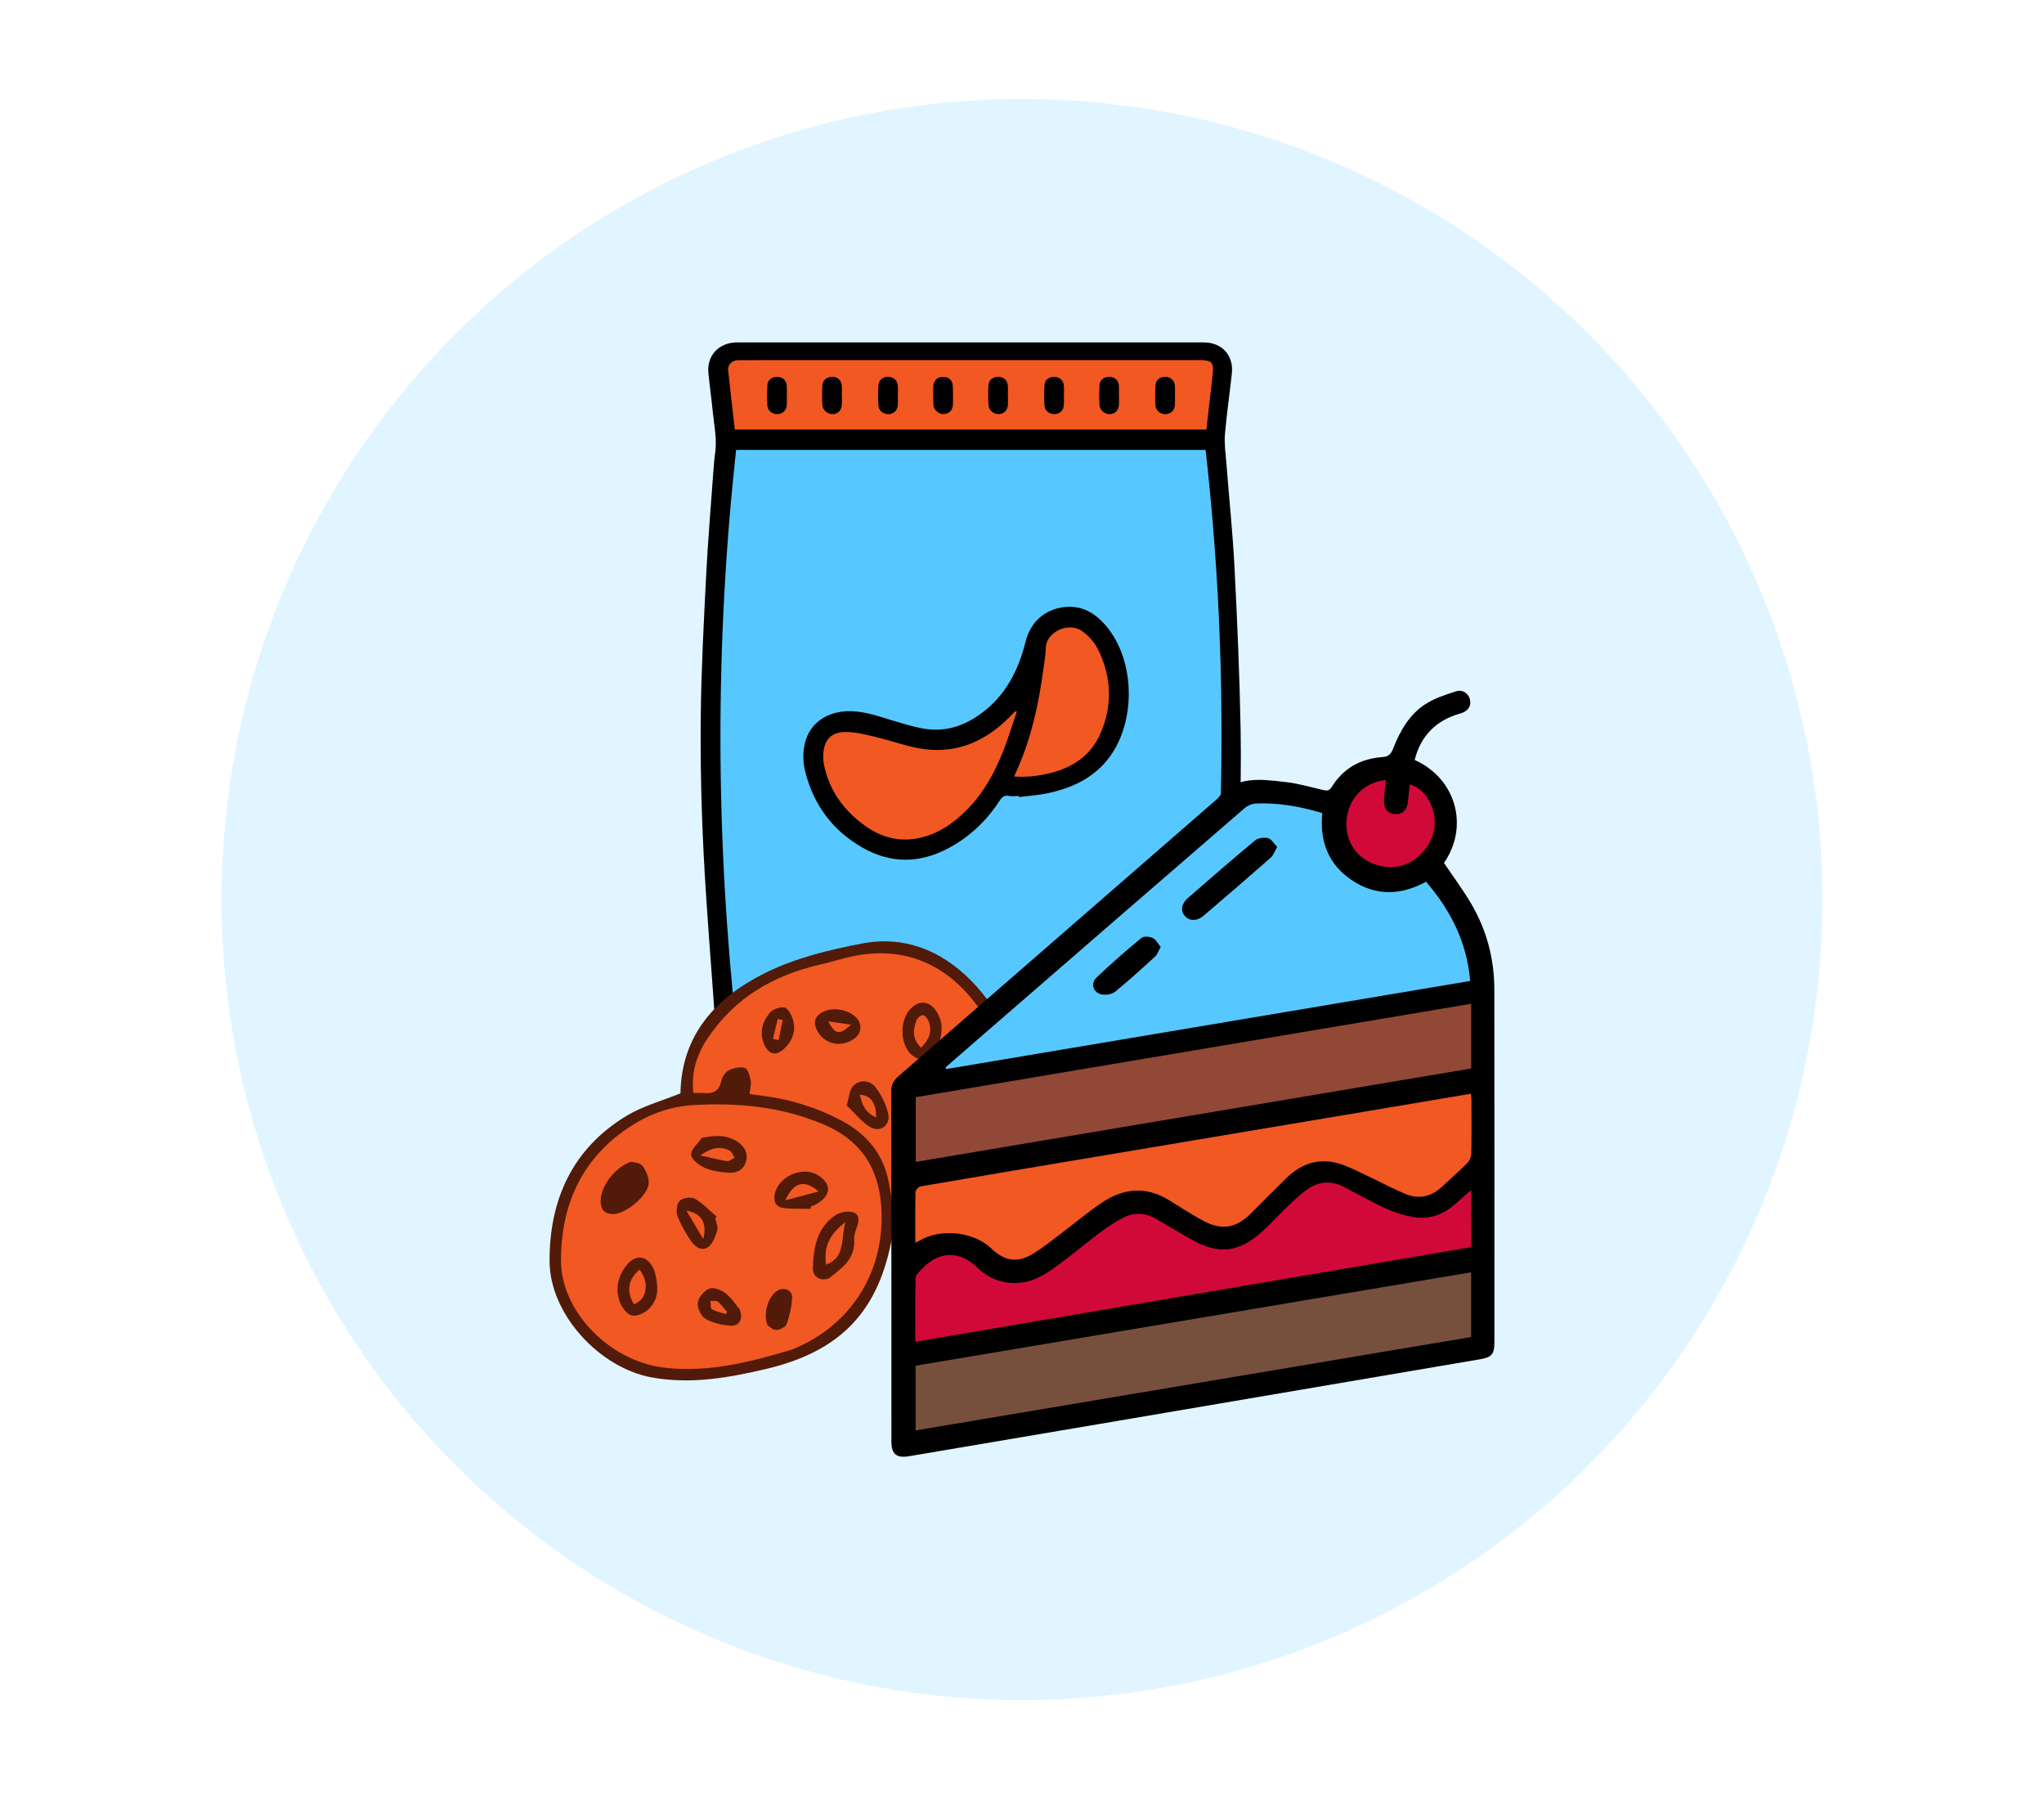 <?xml version="1.0" encoding="utf-8"?>
<!-- Generator: Adobe Illustrator 16.0.0, SVG Export Plug-In . SVG Version: 6.00 Build 0)  -->
<!DOCTYPE svg PUBLIC "-//W3C//DTD SVG 1.1//EN" "http://www.w3.org/Graphics/SVG/1.1/DTD/svg11.dtd">
<svg version="1.1" id="Layer_1" xmlns="http://www.w3.org/2000/svg" xmlns:xlink="http://www.w3.org/1999/xlink" x="0px" y="0px"
	 width="180.292px" height="158.667px" viewBox="938.376 4.873 180.292 158.667"
	 enable-background="new 938.376 4.873 180.292 158.667" xml:space="preserve">
<circle opacity="0.18" fill="#56C8FF" cx="1028.522" cy="84.206" r="70.605"/>
<g>
	<g>
		<defs>
			<rect id="SVGID_4_" x="966.623" y="22.306" width="123.799" height="123.8"/>
		</defs>
		<clipPath id="SVGID_1_">
			<use xlink:href="#SVGID_4_"  overflow="visible"/>
		</clipPath>
		<polygon clip-path="url(#SVGID_1_)" fill="#F15822" points="1002.737,43.675 1045.98,44.703 1046.534,38.149 1045.87,35.836 
			1042.772,35.836 1004.397,35.45 1002.185,36.094 1002.403,40.315 		"/>
		<polyline clip-path="url(#SVGID_1_)" fill="#F15822" points="1002.954,96.307 1002.292,104.242 1045.167,103.912 1046.711,103.36 
			1045.499,96.526 1002.292,96.196 		"/>
		<g clip-path="url(#SVGID_1_)">
			<defs>
				<rect id="SVGID_6_" x="966.623" y="22.306" width="123.799" height="123.8"/>
			</defs>
			<clipPath id="SVGID_2_">
				<use xlink:href="#SVGID_6_"  overflow="visible"/>
			</clipPath>
			<path clip-path="url(#SVGID_2_)" fill="#56C8FF" d="M1002.182,44.173c0,0-0.883,43.978,0.221,51.361c1.051,7.041,0,1.434,0,1.434
				l2.204-0.553l40.121,0.222l0.882-1.765c0,0,2.645-33.726,0-51.36L1002.182,44.173z"/>
			<polygon clip-path="url(#SVGID_2_)" fill="#F15822" points="1011.992,68.311 1010.338,69.413 1010.338,73.382 1013.755,78.01 
				1017.061,79.994 1021.14,79.994 1023.123,77.68 1024.998,75.585 1026.76,73.933 1028.745,74.483 1033.706,73.271 
				1035.028,71.507 1036.349,68.752 1036.46,65.114 1036.349,62.359 1034.586,60.265 1032.493,59.604 1031.059,60.265 
				1029.075,63.24 1028.304,66.217 1025.548,67.98 1021.03,70.405 1015.298,69.303 			"/>
			<path clip-path="url(#SVGID_2_)" d="M1023.986,35.071c6.861,0,13.721-0.003,20.582,0.001c1.592,0.001,2.631,1.141,2.465,2.724
				c-0.189,1.794-0.46,3.58-0.609,5.377c-0.068,0.81,0.052,1.638,0.117,2.455c0.242,3.109,0.568,6.214,0.728,9.327
				c0.245,4.772,0.449,9.55,0.537,14.327c0.101,5.476-0.179,10.945-0.57,16.406c-0.255,3.557-0.606,7.105-0.845,10.664
				c-0.058,0.834,0.151,1.69,0.257,2.533c0.148,1.203,0.329,2.401,0.472,3.606c0.176,1.496-0.925,2.692-2.468,2.694
				c-6.731,0.003-13.46,0.003-20.19,0.003c-6.977,0.001-13.952,0.002-20.928,0c-1.36,0-2.391-0.738-2.56-1.922
				c-0.076-0.531,0.007-1.094,0.064-1.636c0.174-1.622,0.413-3.238,0.543-4.862c0.056-0.695-0.099-1.405-0.147-2.109
				c-0.344-4.925-0.762-9.847-1.007-14.777c-0.197-3.965-0.28-7.941-0.239-11.91c0.045-4.127,0.266-8.254,0.476-12.378
				c0.151-2.999,0.407-5.992,0.623-8.988c0.042-0.59,0.084-1.182,0.168-1.767c0.181-1.267-0.099-2.502-0.22-3.748
				c-0.106-1.106-0.267-2.207-0.374-3.313c-0.151-1.563,0.927-2.708,2.546-2.71c5.127-0.004,10.254,0,15.381,0h5.199V35.071z
				 M1044.661,95.634c1.898-17.038,1.979-34.06,0.056-51.082h-41.41c-1.873,17.048-1.826,34.061,0.03,51.082H1044.661z
				 M1003.19,42.757h41.6c0.186-1.646,0.36-3.268,0.554-4.887c0.117-0.987-0.088-1.238-1.065-1.238h-35.489
				c-1.762,0-3.524-0.001-5.287,0.005c-0.539,0.002-0.955,0.394-0.903,0.881C1002.785,39.254,1002.989,40.988,1003.19,42.757
				 M1003.19,97.409c-0.202,1.772-0.409,3.506-0.592,5.242c-0.061,0.571,0.26,0.885,0.852,0.888
				c1.617,0.004,3.233,0.001,4.852,0.001h29.628c2.166,0,4.332,0,6.497-0.004c0.653-0.002,0.942-0.343,0.86-0.994
				c-0.022-0.188-0.046-0.373-0.068-0.561c-0.172-1.517-0.343-3.035-0.516-4.572H1003.19z"/>
			<path clip-path="url(#SVGID_2_)" d="M1028.246,75.075c-0.289,0-0.587,0.047-0.864-0.01c-0.41-0.086-0.61,0.084-0.825,0.412
				c-1.171,1.798-2.686,3.238-4.596,4.238c-2.506,1.313-5.033,1.317-7.486-0.075c-2.636-1.496-4.332-3.762-5.072-6.715
				c-0.209-0.837-0.23-1.688-0.025-2.53c0.428-1.758,1.973-2.835,4.026-2.802c1.259,0.021,2.433,0.438,3.62,0.797
				c0.897,0.27,1.795,0.552,2.712,0.725c2.177,0.41,4.039-0.334,5.684-1.715c1.857-1.56,2.839-3.632,3.417-5.937
				c0.428-1.706,1.639-2.818,3.371-3.045c1.572-0.205,2.768,0.518,3.743,1.668c2.631,3.105,2.653,8.708,0.063,11.848
				c-1.375,1.668-3.229,2.477-5.276,2.907c-0.815,0.17-1.655,0.221-2.484,0.324C1028.25,75.137,1028.248,75.105,1028.246,75.075
				 M1028.075,67.591c-0.165,0.039-0.185,0.038-0.192,0.047c-0.152,0.155-0.3,0.313-0.452,0.466
				c-2.227,2.242-4.863,3.342-8.038,2.753c-1.256-0.232-2.473-0.676-3.718-0.975c-0.85-0.203-1.718-0.433-2.581-0.453
				c-1.33-0.03-1.972,0.594-2.088,1.814c-0.031,0.341-0.026,0.699,0.041,1.033c0.442,2.213,1.653,3.941,3.434,5.282
				c1.352,1.021,2.858,1.545,4.577,1.291c1.667-0.244,3.027-1.084,4.234-2.2c1.669-1.544,2.761-3.473,3.58-5.559
				C1027.312,69.969,1027.66,68.81,1028.075,67.591 M1027.831,73.355c1.138,0.085,2.2-0.052,3.25-0.32
				c1.979-0.507,3.541-1.574,4.368-3.487c1.041-2.404,0.981-4.828-0.124-7.206c-0.33-0.711-0.816-1.319-1.466-1.788
				c-1.25-0.9-3.208,0.081-3.239,1.448c-0.015,0.646-0.131,1.29-0.219,1.933c-0.393,2.925-1.009,5.793-2.176,8.52
				C1028.101,72.743,1027.974,73.028,1027.831,73.355"/>
			<path clip-path="url(#SVGID_2_)" d="M1007.777,39.773c0,0.273,0.016,0.548-0.004,0.82c-0.033,0.493-0.367,0.799-0.846,0.801
				c-0.458,0.002-0.848-0.322-0.871-0.788c-0.027-0.575-0.025-1.154,0.004-1.729c0.025-0.49,0.379-0.779,0.869-0.771
				c0.481,0.009,0.816,0.313,0.848,0.801c0.019,0.287,0.004,0.576,0.004,0.865H1007.777z"/>
			<path clip-path="url(#SVGID_2_)" d="M1017.571,39.762c0,0.274,0.015,0.549-0.003,0.821c-0.031,0.496-0.361,0.809-0.835,0.815
				c-0.456,0.007-0.856-0.317-0.88-0.78c-0.03-0.59-0.029-1.184,0.005-1.772c0.027-0.464,0.386-0.744,0.854-0.741
				c0.461,0.002,0.813,0.295,0.854,0.749C1017.592,39.154,1017.57,39.459,1017.571,39.762"/>
			<path clip-path="url(#SVGID_2_)" d="M1032.219,39.758c0,0.274,0.014,0.549-0.003,0.821c-0.031,0.499-0.355,0.808-0.833,0.816
				c-0.46,0.008-0.859-0.311-0.884-0.774c-0.029-0.589-0.028-1.182,0.006-1.771c0.025-0.468,0.377-0.742,0.851-0.742
				c0.482,0.001,0.827,0.304,0.861,0.786c0.021,0.287,0.004,0.576,0.004,0.864H1032.219z"/>
			<path clip-path="url(#SVGID_2_)" d="M1042.012,39.806c0,0.26,0.015,0.52-0.003,0.778c-0.032,0.495-0.36,0.805-0.836,0.814
				c-0.453,0.009-0.856-0.318-0.88-0.781c-0.03-0.589-0.028-1.183,0.006-1.771c0.027-0.464,0.388-0.746,0.854-0.741
				c0.482,0.005,0.825,0.31,0.857,0.794c0.021,0.301,0.004,0.605,0.004,0.907C1042.014,39.806,1042.013,39.806,1042.012,39.806"/>
			<path clip-path="url(#SVGID_2_)" d="M1012.636,39.746c0,0.259,0.01,0.518-0.001,0.776c-0.021,0.532-0.336,0.864-0.817,0.873
				c-0.447,0.008-0.881-0.355-0.904-0.816c-0.029-0.574-0.03-1.151-0.001-1.726c0.024-0.455,0.381-0.739,0.85-0.746
				c0.467-0.008,0.81,0.269,0.857,0.732c0.03,0.299,0.005,0.604,0.005,0.905C1012.628,39.746,1012.632,39.746,1012.636,39.746"/>
			<path clip-path="url(#SVGID_2_)" d="M1020.695,39.707c0-0.261-0.013-0.521,0.003-0.78c0.03-0.51,0.378-0.826,0.878-0.819
				c0.482,0.006,0.823,0.31,0.845,0.804c0.023,0.548,0.021,1.098,0.006,1.646c-0.015,0.499-0.346,0.822-0.814,0.836
				c-0.444,0.013-0.868-0.356-0.907-0.82c-0.024-0.287-0.005-0.578-0.005-0.866H1020.695z"/>
			<path clip-path="url(#SVGID_2_)" d="M1027.284,39.776c0,0.26,0.009,0.519-0.003,0.777c-0.024,0.505-0.335,0.824-0.805,0.843
				c-0.443,0.019-0.887-0.342-0.913-0.805c-0.032-0.574-0.032-1.151-0.004-1.727c0.022-0.462,0.372-0.752,0.837-0.762
				c0.485-0.009,0.833,0.28,0.874,0.766c0.026,0.3,0.005,0.604,0.005,0.907C1027.278,39.776,1027.281,39.776,1027.284,39.776"/>
			<path clip-path="url(#SVGID_2_)" d="M1037.077,39.776c0,0.26,0.011,0.519-0.002,0.776c-0.025,0.504-0.339,0.827-0.804,0.844
				c-0.44,0.017-0.889-0.349-0.916-0.806c-0.031-0.573-0.03-1.15-0.002-1.725c0.021-0.473,0.398-0.77,0.881-0.763
				c0.461,0.007,0.79,0.296,0.83,0.767c0.025,0.3,0.005,0.604,0.005,0.906C1037.072,39.776,1037.075,39.776,1037.077,39.776"/>
			<path clip-path="url(#SVGID_2_)" d="M1007.695,100.475c0,0.259,0.014,0.52-0.004,0.778c-0.031,0.496-0.354,0.804-0.834,0.813
				c-0.5,0.012-0.864-0.298-0.887-0.805c-0.024-0.547-0.021-1.096-0.006-1.643c0.015-0.514,0.358-0.841,0.851-0.846
				c0.47-0.005,0.841,0.34,0.873,0.837c0.019,0.286,0.003,0.575,0.003,0.864C1007.692,100.475,1007.693,100.475,1007.695,100.475"/>
			<path clip-path="url(#SVGID_2_)" d="M1012.544,100.439c0,0.273,0.016,0.55-0.004,0.822c-0.036,0.508-0.386,0.816-0.888,0.805
				c-0.479-0.009-0.815-0.318-0.833-0.813c-0.021-0.548-0.018-1.097,0.002-1.644c0.019-0.525,0.359-0.843,0.854-0.837
				c0.468,0.006,0.841,0.358,0.87,0.845c0.017,0.272,0.003,0.547,0.003,0.821H1012.544z"/>
			<path clip-path="url(#SVGID_2_)" d="M1020.611,100.409c0-0.274-0.014-0.549,0.004-0.823c0.033-0.498,0.359-0.807,0.836-0.813
				c0.455-0.006,0.857,0.316,0.88,0.781c0.03,0.589,0.029,1.184-0.006,1.773c-0.028,0.467-0.385,0.742-0.856,0.738
				c-0.466-0.001-0.809-0.287-0.851-0.748c-0.026-0.301-0.005-0.605-0.005-0.908
				C1020.613,100.409,1020.612,100.409,1020.611,100.409"/>
			<path clip-path="url(#SVGID_2_)" d="M1030.402,100.411c0-0.274-0.012-0.549,0.004-0.821c0.029-0.491,0.364-0.808,0.836-0.816
				c0.457-0.008,0.854,0.312,0.88,0.78c0.031,0.589,0.033,1.183,0.001,1.772c-0.026,0.46-0.387,0.744-0.854,0.74
				c-0.462,0-0.795-0.289-0.857-0.748c-0.004-0.028-0.005-0.057-0.005-0.086v-0.821H1030.402z"/>
			<path clip-path="url(#SVGID_2_)" d="M1036.985,100.433c0,0.273,0.016,0.547-0.003,0.821c-0.033,0.511-0.375,0.817-0.881,0.813
				c-0.479-0.005-0.821-0.313-0.84-0.807c-0.021-0.56-0.021-1.125,0.004-1.687c0.022-0.496,0.37-0.804,0.845-0.799
				c0.456,0.005,0.834,0.334,0.873,0.794c0.024,0.284,0.005,0.575,0.005,0.864H1036.985z"/>
			<path clip-path="url(#SVGID_2_)" d="M1015.752,100.416c0-0.259-0.008-0.518,0.003-0.776c0.02-0.506,0.321-0.829,0.784-0.86
				c0.445-0.029,0.902,0.317,0.932,0.78c0.038,0.588,0.035,1.18,0.004,1.767c-0.025,0.461-0.382,0.738-0.854,0.738
				c-0.466,0-0.81-0.282-0.854-0.743c-0.027-0.3-0.005-0.604-0.005-0.905H1015.752z"/>
			<path clip-path="url(#SVGID_2_)" d="M1027.281,100.467c0,0.245,0.011,0.492-0.003,0.736c-0.026,0.548-0.361,0.87-0.88,0.861
				c-0.497-0.009-0.833-0.33-0.848-0.85c-0.015-0.534-0.013-1.069,0.004-1.604c0.02-0.505,0.347-0.822,0.816-0.833
				c0.442-0.011,0.869,0.363,0.905,0.822C1027.299,99.887,1027.281,100.178,1027.281,100.467"/>
			<path clip-path="url(#SVGID_2_)" d="M1040.194,100.404c0-0.26-0.009-0.52,0.003-0.777c0.022-0.5,0.332-0.824,0.798-0.848
				c0.446-0.025,0.894,0.329,0.921,0.794c0.032,0.586,0.034,1.179,0,1.767c-0.027,0.456-0.395,0.73-0.865,0.725
				c-0.465-0.008-0.801-0.293-0.841-0.755c-0.027-0.301-0.007-0.604-0.007-0.905H1040.194z"/>
			<path clip-path="url(#SVGID_2_)" fill="#F15822" d="M988.418,109.882c0,0,3.569-6.773,10.656-8.438
				c0,0-0.498-10.488,13.95-12.492c0,0,8.271-3.85,13.853,7.758c0,0,3.11,10.115-9.554,16.234l-0.794,1.705l-0.343,2.16
				l-1.938,3.078l-2.372,2.401l-3.017,1.603l-2.737,1.115l-5.39,1.133l-4.578-0.529l-5.969-2.513l-2.885-6.165L988.418,109.882z"/>
			<polyline clip-path="url(#SVGID_2_)" fill="#511A09" points="991.616,110.547 993.473,107.929 994.691,108.177 995.23,109.499 
				994.177,110.832 993.018,111.252 991.753,110.757 			"/>
			<polygon clip-path="url(#SVGID_2_)" fill="#F15822" points="993.551,118.693 994.271,116.806 995.513,116.458 995.894,118.696 
				995.317,120.154 994.184,120.245 			"/>
			<path clip-path="url(#SVGID_2_)" fill="#511A09" d="M998.397,101.296c0.08-5.196,3.178-8.465,7.415-10.587
				c2.652-1.328,5.674-2.07,8.615-2.63c3.678-0.699,6.938,0.584,9.572,3.246c5.692,5.752,4.593,12.873,0.316,17.57
				c-1.831,2.012-3.92,3.561-6.617,4.2c-0.25,0.059-0.56,0.434-0.605,0.701c-1.135,6.648-4.51,10.231-11.091,11.795
				c-3.336,0.791-6.671,1.383-10.114,0.764c-4.616-0.829-9.015-5.56-9.037-10.245c-0.026-5.404,2.006-9.95,6.808-12.84
				C995.091,102.407,996.771,101.959,998.397,101.296 M1008.203,123.905c5.44-2.17,8.341-7.171,7.896-12.755
				c-0.275-3.457-1.921-5.786-5.13-7.137c-3.694-1.555-7.533-1.909-11.468-1.678c-2.253,0.132-4.256,0.954-6.09,2.265
				c-3.915,2.798-5.536,6.782-5.556,11.385c-0.02,4.581,4.326,8.934,9.088,9.503
				C1001.026,125.977,1004.871,124.887,1008.203,123.905 M1004.48,101.355c0.445,0.062,0.798,0.116,1.152,0.16
				c2.433,0.301,4.739,1.014,6.911,2.155c2.244,1.179,3.745,2.942,4.229,5.477c0.183,0.96,0.317,1.931,0.479,2.924
				c3.265-0.53,5.49-2.618,7.344-5.146c2.823-3.85,3.027-8.585,0.654-12.361c-2.796-4.452-6.787-6.323-11.55-5.38
				c-0.962,0.19-1.899,0.509-2.858,0.725c-4.192,0.943-7.685,2.938-10.097,6.606c-0.948,1.443-1.409,2.983-1.214,4.749
				c0.322,0.001,0.582-0.019,0.837,0.006c0.829,0.08,1.437-0.097,1.628-1.063c0.068-0.352,0.354-0.782,0.661-0.934
				c0.422-0.21,1.013-0.352,1.428-0.212c0.272,0.094,0.429,0.717,0.51,1.129C1004.66,100.527,1004.534,100.898,1004.48,101.355"/>
			<path clip-path="url(#SVGID_2_)" fill="#511A09" d="M1011.513,117.596c-0.74,0.316-1.452-0.093-1.434-0.878
				c0.044-1.808,0.349-3.571,1.992-4.675c0.415-0.279,1.146-0.411,1.594-0.242c0.626,0.236,0.451,0.901,0.239,1.457
				c-0.114,0.299-0.213,0.636-0.19,0.946C1013.837,115.94,1012.58,116.735,1011.513,117.596 M1012.957,112.658
				c-1.446,1.07-1.946,2.234-1.712,3.747C1013.006,115.772,1012.511,114.074,1012.957,112.658"/>
			<path clip-path="url(#SVGID_2_)" fill="#511A09" d="M993.987,107.338c0.177,0.048,0.772,0.033,1.018,0.32
				c0.345,0.405,0.614,1.042,0.589,1.563c-0.055,1.103-2.002,2.696-3.113,2.717c-0.797,0.015-1.131-0.42-1.126-1.163
				C991.364,109.542,992.509,107.915,993.987,107.338 M992.179,110.612c0.092,0.082,0.184,0.165,0.274,0.247
				c0.616-0.063,2.097-1.319,2.14-1.855c0.015-0.172-0.064-0.451-0.186-0.509c-0.164-0.079-0.507-0.079-0.602,0.032
				C993.237,109.199,992.716,109.912,992.179,110.612"/>
			<path clip-path="url(#SVGID_2_)" fill="#511A09" d="M996.114,116.986c0.268,1.058,0.515,2.315-0.497,3.319
				c-0.366,0.363-1.077,0.686-1.522,0.577c-0.436-0.105-0.889-0.729-1.061-1.221c-0.401-1.146-0.153-2.255,0.618-3.213
				C994.49,115.41,995.566,115.581,996.114,116.986 M994.297,119.901c1.154-0.416,1.395-1.927,0.489-3.058
				C993.764,117.725,993.6,118.752,994.297,119.901"/>
			<path clip-path="url(#SVGID_2_)" fill="#511A09" d="M1000.282,105.219c1.214-0.224,2.208-0.276,3.13,0.341
				c0.613,0.41,0.985,0.998,0.761,1.763c-0.217,0.736-0.834,1.025-1.532,0.972c-0.711-0.055-1.459-0.145-2.098-0.428
				c-0.503-0.222-1.188-0.747-1.204-1.163C999.318,106.223,999.939,105.715,1000.282,105.219 M1000.147,106.771
				c0.963,0.213,1.668,0.401,2.384,0.506c0.194,0.028,0.426-0.197,0.641-0.307c-0.135-0.208-0.222-0.505-0.412-0.605
				C1001.938,105.925,1001.155,106.063,1000.147,106.771"/>
			<path clip-path="url(#SVGID_2_)" fill="#511A09" d="M1009.873,111.481c-0.802-0.017-1.61,0.028-2.401-0.072
				c-0.675-0.087-0.892-0.616-0.754-1.254c0.335-1.539,2.444-2.462,3.77-1.659c1.229,0.745,1.237,1.751,0.014,2.5
				c-0.194,0.118-0.412,0.199-0.618,0.299C1009.878,111.356,1009.875,111.419,1009.873,111.481 M1010.578,109.953
				c-1.236-1.092-2.2-0.839-2.93,0.778C1008.714,110.447,1009.554,110.226,1010.578,109.953"/>
			<path clip-path="url(#SVGID_2_)" fill="#511A09" d="M1001.468,112.326c0.067,0.352,0.271,0.745,0.176,1.042
				c-0.176,0.546-0.407,1.225-0.839,1.503c-0.601,0.389-1.198-0.089-1.546-0.646c-0.433-0.69-0.874-1.397-1.137-2.158
				c-0.133-0.386-0.034-1.062,0.234-1.315c0.271-0.255,0.997-0.348,1.321-0.159c0.7,0.403,1.271,1.032,1.896,1.568
				C1001.537,112.216,1001.502,112.271,1001.468,112.326 M998.921,111.643c0.457,0.771,0.913,1.542,1.484,2.507
				C1000.767,112.734,1000.263,111.871,998.921,111.643"/>
			<path clip-path="url(#SVGID_2_)" fill="#511A09" d="M1003.617,120.352c0.342,0.848-0.036,1.488-0.807,1.433
				c-0.759-0.055-1.576-0.232-2.215-0.612c-0.394-0.234-0.733-0.986-0.666-1.441c0.068-0.468,0.59-1.062,1.047-1.222
				c0.389-0.137,1.055,0.152,1.438,0.455C1002.938,119.377,1003.308,119.982,1003.617,120.352 M1002.391,120.768
				c0.04-0.062,0.079-0.124,0.12-0.185c-0.268-0.311-0.506-0.659-0.818-0.914c-0.142-0.115-0.433-0.047-0.655-0.063
				c0.038,0.251-0.008,0.644,0.131,0.726C1001.534,120.548,1001.978,120.631,1002.391,120.768"/>
			<path clip-path="url(#SVGID_2_)" fill="#511A09" d="M1006.074,121.736c-0.437-1.109,0.138-2.665,0.949-3.078
				c0.551-0.281,1.248,0.018,1.222,0.64c-0.034,0.793-0.22,1.602-0.485,2.354c-0.093,0.263-0.618,0.514-0.943,0.511
				C1006.507,122.16,1006.203,121.817,1006.074,121.736"/>
			<path clip-path="url(#SVGID_2_)" fill="#511A09" d="M1023.947,102.804c0.615,1.472-1.066,4.146-2.496,4.087
				c-0.388-0.016-0.929-0.403-1.102-0.763c-0.688-1.429,0.553-3.818,2.113-4.21C1023.338,101.7,1023.706,102.28,1023.947,102.804
				 M1021.404,105.881c1.498-0.738,2.053-1.994,1.355-2.951C1021.421,103.642,1020.939,104.646,1021.404,105.881"/>
			<path clip-path="url(#SVGID_2_)" fill="#511A09" d="M1021.232,94.565c0.466,1.133,0.088,2.586-0.855,3.39
				c-0.558,0.478-1.085,0.389-1.584-0.049c-1.061-0.933-1.086-3.107-0.064-4.109C1019.63,92.913,1020.684,93.235,1021.232,94.565
				 M1019.622,97.275c0.709-0.716,1.021-1.458,0.656-2.357c-0.088-0.216-0.317-0.497-0.507-0.516
				c-0.17-0.019-0.47,0.241-0.548,0.441C1018.905,95.667,1018.814,96.489,1019.622,97.275"/>
			<path clip-path="url(#SVGID_2_)" fill="#511A09" d="M1013.06,102.37c0.215-0.684,0.231-1.419,0.607-1.769
				c0.609-0.567,1.502-0.449,1.992,0.229c0.496,0.684,0.912,1.512,1.068,2.333c0.184,0.964-0.712,1.605-1.567,1.119
				C1014.414,103.857,1013.849,103.111,1013.06,102.37 M1014.218,101.424c0.199,0.881,0.496,1.615,1.455,2
				C1015.63,102.086,1015.196,101.487,1014.218,101.424"/>
			<path clip-path="url(#SVGID_2_)" fill="#511A09" d="M1013.148,96.787c-1.092,0.428-2.315-0.097-2.767-1.18
				c-0.329-0.792,0.052-1.27,0.734-1.558c1.104-0.463,2.747,0.102,3.077,1.022C1014.45,95.788,1014.058,96.431,1013.148,96.787
				 M1013.437,95.239c-0.809-0.118-1.407-0.206-2.008-0.293C1012.06,96.132,1012.414,96.177,1013.437,95.239"/>
			<path clip-path="url(#SVGID_2_)" fill="#511A09" d="M1005.763,96.93c-0.422-1.028-0.126-1.969,0.526-2.748
				c0.262-0.313,0.886-0.526,1.285-0.453c0.298,0.056,0.595,0.61,0.721,0.999c0.323,0.996,0.019,1.869-0.72,2.599
				C1006.849,98.043,1006.15,97.891,1005.763,96.93 M1007.416,94.828c-0.147-0.031-0.294-0.062-0.441-0.094
				c-0.141,0.587-0.279,1.175-0.42,1.762c0.166,0.036,0.332,0.073,0.497,0.108C1007.171,96.012,1007.294,95.421,1007.416,94.828"/>
			<polygon clip-path="url(#SVGID_2_)" fill="#77503D" points="1018.641,124.242 1068.849,116.783 1069.853,123.669 
				1018.927,132.705 			"/>
			<polyline clip-path="url(#SVGID_2_)" fill="#D10939" points="1019.502,115.062 1019.36,115.67 1018.498,119.365 
				1018.641,124.242 1069.996,116.783 1069.136,107.172 1018.067,111.619 			"/>
			<polygon clip-path="url(#SVGID_2_)" fill="#F15822" points="1018.498,109.611 1019.214,115.636 1021.51,114.774 
				1025.527,115.922 1028.826,116.496 1035.999,112.336 1038.868,110.471 1043.602,112.767 1047.332,113.627 1049.769,111.906 
				1052.208,109.324 1054.647,108.606 1057.947,109.18 1060.098,110.04 1062.824,110.615 1064.832,111.188 1068.562,108.463 
				1068.849,103.155 1068.993,100.573 1067.27,100.43 			"/>
			<polygon clip-path="url(#SVGID_2_)" fill="#914837" points="1018.354,101.29 1019.15,107.342 1068.993,100.573 1068.993,92.827 
							"/>
			<polygon clip-path="url(#SVGID_2_)" fill="#56C8FF" points="1048.191,75.182 1019.932,99.999 1069.279,91.966 1065.262,82.068 
				1055.221,75.612 			"/>
			<polygon clip-path="url(#SVGID_2_)" fill="#D10939" points="1061.247,73.317 1057.803,74.035 1056.655,76.904 1057.229,80.06 
				1060.098,81.781 1064.16,82.633 1065.262,80.49 1066.123,78.481 1065.835,76.33 1065.262,73.748 			"/>
			<path clip-path="url(#SVGID_2_)" d="M1063.159,71.895c3.676,1.658,4.803,5.875,2.584,9.081c0.808,1.199,1.661,2.346,2.385,3.569
				c1.378,2.334,2.054,4.89,2.057,7.599c0.015,10.356,0.009,20.713,0.007,31.069c0,1.096-0.23,1.36-1.285,1.539
				c-11.137,1.894-22.274,3.788-33.412,5.68c-5.636,0.957-11.271,1.91-16.908,2.863c-1.144,0.193-1.583-0.165-1.583-1.313
				c-0.003-10.311,0.001-20.622-0.012-30.934c-0.001-0.6,0.297-0.972,0.696-1.318c9.354-8.139,18.711-16.275,28.066-24.413
				c1.599-2.089,3.832-1.715,5.987-1.479c1.12,0.122,2.22,0.446,3.322,0.703c0.339,0.079,0.558,0.094,0.78-0.268
				c1.018-1.643,2.552-2.496,4.448-2.629c0.598-0.041,0.785-0.291,0.978-0.779c0.607-1.541,1.421-2.985,2.844-3.897
				c0.8-0.514,1.749-0.825,2.665-1.119c0.614-0.196,1.126,0.172,1.259,0.72c0.138,0.576-0.197,1.05-0.871,1.234
				C1065.057,68.38,1063.67,69.797,1063.159,71.895 M1021.775,99.01c0.021,0.05,0.04,0.099,0.061,0.146
				c15.392-2.588,30.782-5.177,46.219-7.772c-0.293-3.414-1.718-6.23-3.895-8.751c-2.209,1.208-4.409,1.28-6.52-0.117
				c-2.111-1.398-2.874-3.466-2.631-5.935c-1.938-0.589-3.854-0.919-5.82-0.848c-0.348,0.013-0.755,0.175-1.02,0.403
				c-7.426,6.412-14.835,12.842-22.247,19.271C1024.54,96.607,1023.158,97.809,1021.775,99.01 M1019.111,114.481
				c0.297-0.157,0.491-0.265,0.69-0.362c1.86-0.911,4.582-0.528,5.991,0.841c1.164,1.131,2.311,1.329,3.689,0.492
				c0.945-0.573,1.807-1.287,2.694-1.952c1.161-0.871,2.265-1.825,3.476-2.619c1.877-1.233,3.848-1.389,5.828-0.17
				c0.984,0.605,1.954,1.24,2.969,1.793c1.688,0.919,2.941,0.707,4.299-0.646c1.012-1.01,2.018-2.027,3.035-3.032
				c1.479-1.46,3.195-1.945,5.17-1.177c0.82,0.319,1.607,0.729,2.404,1.105c1.003,0.474,1.981,1.006,3.006,1.423
				c1.18,0.482,2.268,0.235,3.205-0.643c0.745-0.698,1.519-1.369,2.239-2.092c0.194-0.194,0.339-0.533,0.346-0.808
				c0.033-1.566,0.018-3.134,0.015-4.7c0-0.191-0.026-0.383-0.042-0.604c-3.906,0.657-7.751,1.305-11.597,1.95
				c-6.887,1.157-13.776,2.313-20.664,3.471c-5.434,0.912-10.868,1.819-16.299,2.754c-0.176,0.03-0.433,0.323-0.437,0.499
				C1019.095,111.455,1019.111,112.908,1019.111,114.481 M1019.14,131.024c16.357-2.749,32.674-5.492,48.998-8.236v-5.707
				c-16.36,2.75-32.678,5.493-48.998,8.236V131.024z M1068.146,93.396c-16.389,2.757-32.701,5.499-48.996,8.239v5.707
				c16.361-2.751,32.674-5.494,48.996-8.238V93.396z M1068.145,109.825c-0.557,0.486-1.013,0.89-1.473,1.288
				c-1.075,0.929-2.325,1.346-3.724,1.079c-0.793-0.149-1.589-0.393-2.323-0.729c-1.234-0.567-2.425-1.235-3.626-1.873
				c-1.209-0.643-2.365-0.559-3.443,0.267c-0.557,0.426-1.074,0.906-1.582,1.391c-0.803,0.771-1.545,1.606-2.381,2.339
				c-2.035,1.786-3.823,1.932-6.164,0.573c-1.002-0.581-2.013-1.144-3.001-1.747c-1.029-0.629-2.07-0.648-3.103-0.086
				c-0.674,0.367-1.32,0.797-1.936,1.257c-1.579,1.182-3.064,2.503-4.717,3.569c-2.113,1.365-4.479,1.091-6.076-0.476
				c-1.558-1.526-3.4-1.497-4.889,0.094c-0.227,0.242-0.562,0.53-0.568,0.805c-0.051,1.856-0.027,3.715-0.027,5.631
				c16.388-2.791,32.704-5.568,49.032-8.348V109.825z M1060.619,73.661c-2.054,0.204-3.488,1.834-3.484,3.893
				c0.003,2.076,1.488,3.608,3.676,3.792c1.838,0.155,3.701-1.363,4.064-3.311c0.311-1.671-0.693-3.592-2.139-3.991
				c-0.054,0.475-0.122,0.94-0.155,1.408c-0.057,0.809-0.458,1.249-1.145,1.22c-0.683-0.029-1.042-0.504-0.985-1.343
				C1060.488,74.791,1060.558,74.255,1060.619,73.661"/>
			<path clip-path="url(#SVGID_2_)" d="M1051.034,79.566c-0.239,0.402-0.35,0.748-0.582,0.954c-1.961,1.724-3.937,3.429-5.923,5.121
				c-0.577,0.491-1.262,0.467-1.646,0.013c-0.404-0.477-0.305-1.083,0.292-1.602c1.955-1.695,3.902-3.399,5.893-5.052
				c0.271-0.226,0.802-0.298,1.157-0.212C1050.522,78.86,1050.738,79.267,1051.034,79.566"/>
			<path clip-path="url(#SVGID_2_)" d="M1040.755,88.386c-0.196,0.35-0.285,0.657-0.486,0.842c-1.156,1.057-2.316,2.112-3.529,3.104
				c-0.271,0.223-0.77,0.299-1.137,0.25c-0.769-0.106-1.083-0.949-0.523-1.482c1.281-1.22,2.618-2.385,3.981-3.514
				c0.203-0.168,0.716-0.119,0.999,0.015C1040.343,87.732,1040.515,88.098,1040.755,88.386"/>
		</g>
	</g>
</g>
</svg>
